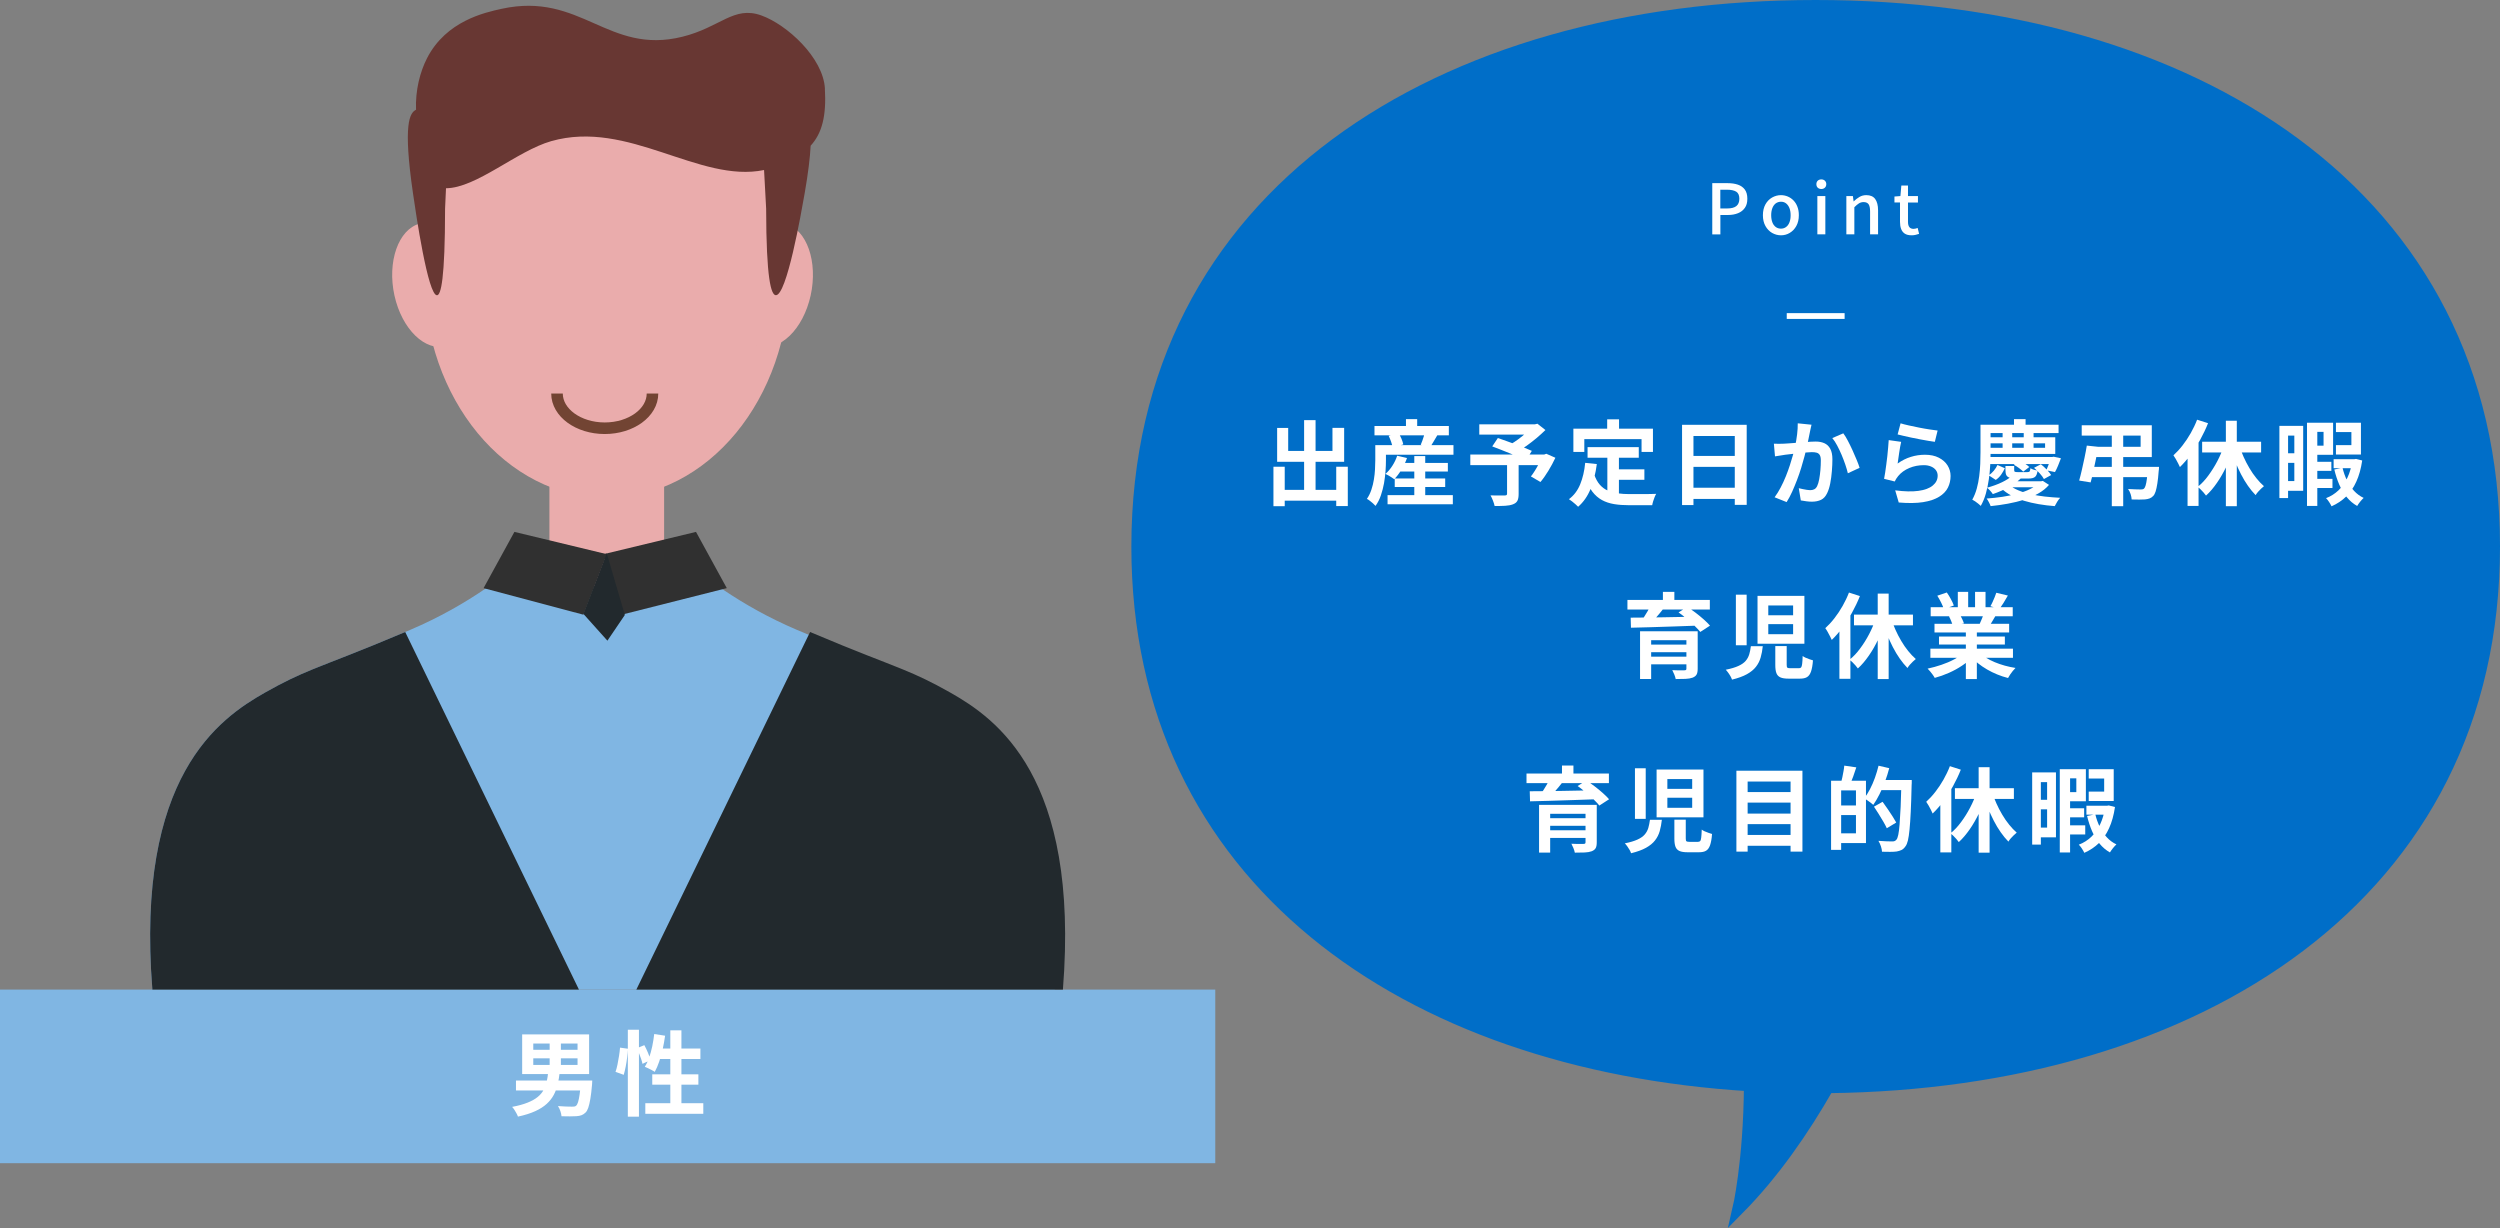 <?xml version="1.0" encoding="UTF-8"?><svg id="b" xmlns="http://www.w3.org/2000/svg" viewBox="0 0 432 212.21"><rect x="0" y="0" width="432" height="212.21" fill="#808080" stroke="none"/><g id="c"><path d="M431,94.46c0-61-52.49-93.46-117.25-93.46s-117.25,32.46-117.25,93.46c0,57.38,46.45,89.5,105.85,93.11-.09,13.31-1.99,21.4-1.99,21.4,6.16-6.23,11.32-13.72,15.51-21.07,63.78-.7,115.13-33.11,115.13-93.44Z" fill="#006ec8" fill-rule="evenodd"/><path d="M431,94.46c0-61-52.49-93.46-117.25-93.46s-117.25,32.46-117.25,93.46c0,57.38,46.45,89.5,105.85,93.11-.09,13.31-1.99,21.4-1.99,21.4,6.16-6.23,11.32-13.72,15.51-21.07,63.78-.7,115.13-33.11,115.13-93.44Z" fill="#006ec8" fill-rule="evenodd"/><path d="M431,94.46c0-61-52.49-93.46-117.25-93.46s-117.25,32.46-117.25,93.46c0,57.38,46.45,89.5,105.85,93.11-.09,13.31-1.99,21.4-1.99,21.4,6.16-6.23,11.32-13.72,15.51-21.07,63.78-.7,115.13-33.11,115.13-93.44Z" fill="#006ec8" fill-rule="evenodd"/><path d="M431,94.46c0-61-52.49-93.46-117.25-93.46s-117.25,32.46-117.25,93.46c0,57.38,46.45,89.5,105.85,93.11-.09,13.31-1.99,21.4-1.99,21.4,6.16-6.23,11.32-13.72,15.51-21.07,63.78-.7,115.13-33.11,115.13-93.44Z" fill="none" stroke="#006ec8" stroke-miterlimit="10" stroke-width="2"/><path d="M220.05,80.65h1.95v6.82h-1.95v-6.82ZM220.68,73.95h1.92v3.97h7.65v-3.98h2.02v5.86h-11.58v-5.84ZM221,84.65h10.93v1.87h-10.93v-1.87ZM225.35,72.6h1.98v13.2h-1.98v-13.2ZM230.9,80.65h2v6.8h-2v-6.8Z" fill="#fff"/><path d="M237.65,76.92h1.84v2.61c0,.57-.02,1.19-.07,1.87s-.14,1.38-.26,2.1c-.13.71-.31,1.41-.54,2.09-.23.68-.54,1.29-.93,1.83-.1-.12-.24-.26-.42-.42-.19-.17-.38-.32-.57-.47-.19-.15-.36-.26-.5-.32.33-.49.59-1.02.78-1.6.19-.58.34-1.16.43-1.76.1-.6.16-1.18.19-1.74.03-.56.05-1.09.05-1.57v-2.61ZM237.51,73.61h12.85v1.62h-12.85v-1.62ZM238.71,76.92h12.45v1.66h-12.45v-1.66ZM241.43,78.75l1.7.4c-.25.7-.57,1.38-.96,2.02-.4.65-.81,1.19-1.25,1.64-.12-.1-.27-.2-.45-.32s-.37-.23-.56-.34c-.19-.11-.36-.2-.51-.26.45-.38.85-.86,1.21-1.42.36-.56.63-1.13.82-1.72ZM239.77,85.56h11.28v1.58h-11.28v-1.58ZM239.96,75.32l1.74-.45c.17.29.33.62.49.98.15.37.25.69.3.95l-1.86.51c-.03-.27-.11-.59-.24-.96-.13-.37-.27-.72-.43-1.04ZM241.01,82.68h8.72v1.47h-8.72v-1.47ZM241.37,79.99h8.82v1.49h-8.82v-1.49ZM242.95,72.43h1.94v2.13h-1.94v-2.13ZM244.39,78.81h1.89v7.73h-1.89v-7.73ZM246.21,74.71l2.19.45c-.25.41-.48.8-.7,1.18-.22.38-.43.71-.62.98l-1.58-.46c.1-.21.19-.45.28-.7.09-.25.17-.5.25-.75.07-.25.14-.48.19-.7Z" fill="#fff"/><path d="M254.07,78.54h13.07v1.84h-13.07v-1.84ZM255.62,73.32h9.82v1.78h-9.82v-1.78ZM260.42,79.99h2v5.38c0,.5-.07.89-.21,1.16-.14.27-.4.48-.78.62-.37.14-.82.22-1.34.25-.52.03-1.13.04-1.82.04-.05-.27-.15-.58-.29-.94s-.28-.66-.42-.9c.32.01.65.02.99.02.34,0,.65,0,.91,0h.56c.16-.01.27-.04.32-.08.05-.04.08-.12.08-.24v-5.31ZM257.85,77.15l.98-1.46c.43.15.91.32,1.45.51.54.19,1.08.39,1.62.59.54.2,1.06.4,1.55.59.49.19.91.37,1.25.53l-1.02,1.65c-.32-.16-.71-.34-1.18-.55-.47-.21-.97-.42-1.51-.64-.54-.22-1.08-.43-1.62-.65-.54-.21-1.04-.41-1.51-.58ZM264.73,73.32h.51l.43-.1,1.38,1.09c-.46.45-.96.9-1.51,1.37-.55.46-1.12.9-1.7,1.32-.59.42-1.17.78-1.74,1.1-.09-.13-.2-.27-.34-.43-.14-.16-.29-.32-.43-.47-.14-.15-.27-.28-.39-.38.47-.26.95-.57,1.45-.94s.95-.74,1.37-1.13.75-.73.99-1.02v-.42ZM266.5,78.54h.35l.35-.13,1.57.69c-.35.75-.75,1.5-1.21,2.25s-.91,1.4-1.37,1.94l-1.65-.96c.23-.3.47-.64.71-1.03.24-.39.47-.79.69-1.22.22-.42.4-.83.55-1.22v-.32Z" fill="#fff"/><path d="M273.93,79.98l2,.21c-.21,1.63-.58,3.07-1.09,4.32-.51,1.25-1.23,2.27-2.14,3.06-.11-.12-.26-.26-.45-.43-.19-.17-.39-.34-.6-.5-.21-.16-.39-.29-.54-.38.86-.64,1.51-1.5,1.95-2.58.44-1.08.73-2.31.86-3.69ZM271.89,74.07h13.74v4.02h-1.97v-2.21h-9.89v2.21h-1.89v-4.02ZM275.48,81.99c.25.73.57,1.31.97,1.77.4.45.86.79,1.39,1.02.53.23,1.11.39,1.74.47.63.09,1.3.13,2,.13h1.67c.36,0,.72,0,1.1,0,.37,0,.72-.01,1.04-.02.32,0,.59-.01.8-.02-.1.16-.19.35-.28.58-.09.23-.17.47-.25.71-.07.25-.13.47-.16.67h-4.02c-.93,0-1.78-.06-2.56-.19-.78-.13-1.48-.36-2.1-.7s-1.18-.82-1.66-1.45-.9-1.45-1.24-2.46l1.57-.51ZM274.33,77.26h8.85v1.84h-8.85v-1.84ZM277.72,72.46h2.05v2.91h-2.05v-2.91ZM277.75,78.33h2v7.73l-2-.24v-7.49ZM278.76,81.1h5.39v1.81h-5.39v-1.81Z" fill="#fff"/><path d="M290.66,73.4h11.17v13.84h-2.06v-11.9h-7.14v11.94h-1.97v-13.87ZM292.01,78.78h8.61v1.89h-8.61v-1.89ZM292.01,84.28h8.62v1.94h-8.62v-1.94Z" fill="#fff"/><path d="M306.53,76.67c.29.02.57.03.85.02.28,0,.57-.01.86-.02.26-.01.57-.03.95-.06.38-.03.78-.06,1.2-.09.42-.03.85-.07,1.27-.1.43-.04.82-.07,1.18-.09.36-.02.66-.03.9-.03.57,0,1.06.09,1.5.28.43.19.77.5,1.02.95.25.45.38,1.06.38,1.82,0,.63-.03,1.31-.09,2.05-.06.74-.15,1.44-.28,2.11-.13.67-.31,1.24-.54,1.71-.26.55-.61.94-1.05,1.15-.44.21-.97.32-1.58.32-.31,0-.64-.02-.98-.07s-.66-.1-.94-.15l-.35-2.11c.21.05.45.11.7.16.25.05.49.1.72.13.23.03.41.05.55.05.27,0,.5-.05.7-.15.2-.1.37-.28.5-.54.15-.31.27-.71.36-1.2.09-.49.16-1.02.21-1.59.05-.57.07-1.12.07-1.64,0-.43-.06-.74-.18-.94-.12-.2-.29-.34-.52-.41-.23-.07-.51-.1-.86-.1-.23,0-.56.02-.98.06-.42.04-.87.08-1.34.13-.47.05-.91.1-1.32.15-.41.05-.73.09-.95.11-.22.04-.51.09-.87.14s-.66.09-.9.14l-.19-2.18ZM313.03,73.39c-.05.2-.1.42-.15.66-.05.24-.09.46-.14.66-.04.24-.1.5-.16.79-.06.29-.13.59-.18.88s-.12.58-.18.86c-.11.46-.24.99-.4,1.6-.16.61-.35,1.26-.56,1.96-.21.7-.45,1.4-.72,2.1s-.55,1.39-.85,2.06c-.3.67-.62,1.27-.96,1.8l-2.08-.83c.37-.5.72-1.06,1.05-1.69.33-.62.62-1.27.89-1.93.27-.66.5-1.31.71-1.95.21-.64.39-1.24.54-1.79s.27-1.03.35-1.42c.15-.73.27-1.42.35-2.1.08-.67.12-1.31.11-1.9l2.38.24ZM318.53,74.89c.26.34.52.77.79,1.29.27.52.54,1.06.8,1.64.26.58.5,1.13.72,1.66s.39.99.5,1.36l-2.03.94c-.11-.45-.25-.95-.44-1.5-.19-.55-.4-1.11-.64-1.68-.24-.57-.5-1.11-.77-1.62-.27-.51-.55-.94-.84-1.28l1.9-.82Z" fill="#fff"/><path d="M328.52,76.36c-.05.21-.11.49-.17.82-.06.34-.11.69-.17,1.05-.05.36-.1.71-.15,1.04-.05.33-.09.61-.12.83.72-.52,1.49-.91,2.28-1.15.79-.25,1.61-.37,2.44-.37.94,0,1.74.17,2.4.51.66.34,1.17.79,1.51,1.34s.52,1.16.52,1.81c0,.73-.15,1.4-.46,2.02s-.82,1.15-1.52,1.58-1.63.75-2.77.93c-1.14.18-2.54.2-4.21.06l-.61-2.1c1.6.21,2.94.24,4.03.09,1.09-.15,1.91-.46,2.47-.93.56-.46.84-1.03.84-1.7,0-.35-.1-.66-.3-.94-.2-.27-.49-.49-.85-.64-.36-.15-.77-.23-1.23-.23-.9,0-1.74.16-2.52.49-.78.33-1.43.79-1.93,1.4-.14.17-.25.33-.34.47-.09.14-.17.3-.25.46l-1.84-.46c.06-.31.13-.67.19-1.1.06-.42.13-.88.19-1.36.06-.49.12-.97.18-1.46.05-.49.1-.98.14-1.46.04-.48.07-.92.1-1.31l2.14.3ZM328.42,73.15c.38.12.86.24,1.44.37.58.13,1.18.25,1.81.38.63.12,1.22.23,1.78.31.56.09,1.02.15,1.37.19l-.48,1.95c-.32-.04-.71-.1-1.16-.18s-.93-.17-1.44-.26c-.51-.1-1.01-.19-1.5-.3-.49-.1-.94-.2-1.34-.3-.41-.1-.74-.18-.99-.24l.51-1.92Z" fill="#fff"/><path d="M342.23,73.39h1.74v4.77c0,.67-.02,1.41-.06,2.21-.04.8-.12,1.62-.24,2.46s-.29,1.66-.51,2.45c-.22.79-.52,1.5-.88,2.14-.11-.11-.25-.23-.43-.38-.18-.14-.37-.28-.55-.41-.19-.13-.35-.22-.49-.29.33-.59.59-1.23.78-1.93.19-.7.33-1.41.42-2.14s.16-1.45.18-2.15c.03-.7.04-1.36.04-1.97v-4.77ZM343.14,73.39h12.58v1.44h-12.58v-1.44ZM352.37,83.16h.34l.29-.06,1.07.69c-.5.58-1.12,1.07-1.86,1.49s-1.55.77-2.44,1.06-1.83.52-2.82.7c-.99.18-1.98.32-2.97.42-.06-.19-.16-.42-.3-.67-.13-.26-.26-.47-.39-.64.91-.06,1.82-.17,2.73-.3.91-.14,1.78-.32,2.6-.54.82-.22,1.56-.49,2.21-.81s1.16-.68,1.54-1.1v-.22ZM347.7,82.19l1.62.37c-.61.59-1.32,1.11-2.13,1.57-.81.46-1.75.88-2.83,1.25-.11-.17-.26-.37-.46-.59-.2-.22-.38-.39-.54-.51.99-.28,1.86-.59,2.59-.95.74-.36,1.32-.73,1.74-1.13ZM343.51,78.97h11.28v1.22h-11.28v-1.22ZM345.16,80.35l1.28.56c-.17.36-.38.73-.63,1.09-.25.36-.56.67-.94.93l-1.23-.8c.33-.2.63-.47.9-.8.27-.33.47-.66.62-.98ZM343.81,75.56h11.34v2.88h-11.34v-1.06h9.58v-.77h-9.58v-1.06ZM347.24,83.83c.41.34.91.64,1.53.9.61.26,1.3.47,2.07.65.77.18,1.59.31,2.46.42.88.1,1.78.17,2.7.22-.17.17-.34.4-.52.69-.18.29-.32.54-.42.75-.96-.07-1.89-.19-2.78-.34-.9-.15-1.74-.35-2.54-.59-.79-.25-1.52-.54-2.18-.9-.66-.35-1.23-.76-1.72-1.23l1.39-.56ZM346.05,74.78h1.66v3.25h-1.66v-3.25ZM346.55,80.52h1.5v.7c0,.16.04.26.12.3.08.04.24.06.49.06h1.68c.19,0,.32-.04.38-.12.06-.08.11-.26.14-.55.15.1.34.18.58.26.24.07.46.13.65.16-.06.53-.21.89-.44,1.08-.23.19-.6.28-1.11.28h-2.08c-.51,0-.91-.05-1.19-.14-.28-.09-.47-.24-.58-.45-.1-.21-.15-.5-.15-.89v-.7ZM347.72,83.16h5.04v1.04h-6.08l1.04-1.04ZM347.99,80.31l1.01-.72c.29.14.59.31.91.53.32.21.57.41.75.58l-1.04.8c-.18-.18-.43-.39-.74-.62-.31-.23-.61-.42-.89-.56ZM348.02,72.43h2v2.03h-2v-2.03ZM349.7,74.78h1.7v3.25h-1.7v-3.25ZM351.48,80.84l1.18-.62c.33.26.67.56,1.01.92.34.36.6.67.77.95l-1.25.69c-.15-.29-.39-.61-.72-.98-.33-.36-.66-.68-.99-.96ZM354.34,78.97h.27l.27-.05,1.25.27c-.15.42-.31.84-.5,1.28-.18.44-.36.81-.53,1.1l-1.5-.3c.13-.28.26-.61.4-.99s.25-.75.34-1.1v-.21Z" fill="#fff"/><path d="M360.61,77l1.98.21c-.13.67-.27,1.38-.42,2.14-.16.75-.31,1.47-.46,2.17s-.3,1.31-.45,1.84l-1.98-.32c.15-.52.3-1.13.46-1.82.16-.69.32-1.4.47-2.14.15-.74.29-1.43.39-2.08ZM361.96,77.21h7.94v-1.94h-10.18v-1.78h12.11v5.49h-9.87v-1.78ZM361.13,80.67h10.48v1.78h-10.48v-1.78ZM364.92,73.9h1.97v13.57h-1.97v-13.57ZM371.14,80.67h1.94c-.01.17-.02.31-.02.43,0,.12-.02.22-.04.3-.06.86-.14,1.58-.23,2.15-.09.57-.19,1.03-.3,1.38-.11.35-.25.61-.42.78-.19.2-.4.34-.62.42s-.49.14-.8.17c-.25.02-.57.03-.98.03s-.85,0-1.32-.02c-.01-.28-.07-.59-.18-.93s-.26-.63-.44-.88c.43.03.84.05,1.23.06s.69.02.88.02c.15,0,.27,0,.37-.02s.19-.06.27-.12c.11-.1.2-.28.28-.54s.16-.65.22-1.14.12-1.11.17-1.86l.02-.24Z" fill="#fff"/><path d="M379.65,72.52l1.9.61c-.37.94-.82,1.88-1.33,2.81-.51.93-1.07,1.81-1.67,2.62s-1.22,1.53-1.86,2.15c-.06-.16-.16-.37-.3-.62-.13-.26-.27-.51-.42-.78-.15-.26-.28-.47-.4-.63.54-.49,1.07-1.06,1.58-1.72.51-.66.98-1.36,1.41-2.12.43-.76.8-1.53,1.1-2.32ZM378.01,77.13l1.87-1.87.03.03v12.14h-1.9v-10.3ZM384.31,76.99l1.65.48c-.34,1.07-.75,2.11-1.24,3.13s-1.02,1.96-1.62,2.82c-.59.86-1.22,1.61-1.9,2.22-.11-.16-.25-.34-.42-.53-.17-.19-.34-.38-.52-.55-.18-.18-.34-.32-.49-.44.64-.51,1.25-1.15,1.82-1.93s1.1-1.61,1.57-2.51c.47-.9.85-1.8,1.14-2.7ZM380.53,76.33h10.19v1.86h-10.19v-1.86ZM384.63,72.7h1.89v14.77h-1.89v-14.77ZM386.92,76.92c.21.67.47,1.34.77,2.02.3.67.63,1.32,1.01,1.95.37.63.77,1.21,1.2,1.74.43.53.86.99,1.31,1.38-.15.12-.32.26-.5.44-.19.18-.36.36-.53.55-.17.19-.3.38-.41.56-.46-.47-.9-1.01-1.33-1.62s-.83-1.28-1.2-2c-.37-.72-.71-1.47-1.02-2.25-.3-.78-.58-1.56-.82-2.35l1.52-.42Z" fill="#fff"/><path d="M393.88,73.59h1.5v12.48h-1.5v-12.48ZM394.84,73.59h3.15v11.22h-3.15v-1.68h1.62v-7.86h-1.62v-1.68ZM394.9,78.33h2.42v1.65h-2.42v-1.65ZM398.65,73.05h1.78v14.38h-1.78v-14.38ZM399.37,73.05h3.79v5.54h-3.79v-1.58h2.14v-2.38h-2.14v-1.57ZM399.56,79.8h3.3v1.57h-3.3v-1.57ZM399.56,82.75h3.49v1.58h-3.49v-1.58ZM406.5,79.35h.32l.3-.05,1.07.27c-.21,1.42-.55,2.64-1.02,3.66-.46,1.02-1.05,1.88-1.76,2.58-.71.69-1.55,1.25-2.52,1.68-.1-.21-.23-.46-.42-.74-.18-.28-.36-.5-.53-.67.81-.31,1.53-.76,2.15-1.35s1.14-1.32,1.54-2.18c.41-.86.69-1.84.85-2.94v-.27ZM403.25,79.35h3.58v1.55h-3.58v-1.55ZM404.79,80.84c.18.77.44,1.49.77,2.18.33.68.74,1.28,1.22,1.8.48.52,1.04.93,1.66,1.22-.18.16-.38.38-.6.65-.22.27-.39.52-.52.74-.68-.38-1.28-.89-1.79-1.51-.51-.62-.94-1.34-1.3-2.16-.35-.82-.64-1.69-.86-2.63l1.42-.29ZM403.65,73.05h4.32v5.49h-4.32v-1.62h2.67v-2.26h-2.67v-1.62Z" fill="#fff"/><path d="M295.88,40.49v-8.84h2.68c.66,0,1.25.09,1.75.26.5.17.9.45,1.19.84.29.39.44.92.44,1.59s-.14,1.17-.43,1.58c-.29.41-.68.72-1.18.92-.5.2-1.07.31-1.72.31h-1.33v3.35h-1.39ZM297.27,36.02h1.21c.7,0,1.22-.14,1.56-.41s.52-.7.52-1.27-.18-1-.54-1.22c-.36-.22-.89-.34-1.6-.34h-1.15v3.24Z" fill="#fff"/><path d="M307.75,40.66c-.54,0-1.05-.14-1.53-.41-.48-.28-.86-.67-1.15-1.19-.29-.52-.44-1.14-.44-1.87s.15-1.36.44-1.88c.29-.52.68-.91,1.15-1.18.48-.27.99-.41,1.53-.41.4,0,.79.08,1.16.23.38.16.71.38,1,.68s.52.66.68,1.09c.17.43.25.92.25,1.47,0,.73-.15,1.35-.44,1.87s-.67.91-1.14,1.19c-.47.28-.97.41-1.52.41ZM307.75,39.51c.34,0,.64-.1.89-.29s.45-.46.58-.81c.14-.35.2-.75.2-1.22s-.07-.87-.2-1.22c-.14-.35-.33-.62-.58-.82-.25-.2-.55-.29-.89-.29s-.65.1-.91.29c-.25.2-.45.47-.58.82s-.2.75-.2,1.22.07.87.2,1.22.33.62.58.81.55.29.91.29Z" fill="#fff"/><path d="M314.73,32.66c-.26,0-.47-.08-.63-.23-.16-.15-.23-.36-.23-.61,0-.24.08-.44.23-.59.16-.15.37-.23.63-.23.25,0,.45.08.61.23.16.15.24.35.24.59,0,.26-.08.46-.24.61s-.36.23-.61.23ZM314.04,40.49v-6.61h1.38v6.61h-1.38Z" fill="#fff"/><path d="M319.05,40.49v-6.61h1.13l.12.92h.02c.3-.3.63-.55.98-.76.35-.21.75-.32,1.2-.32.7,0,1.22.23,1.54.68s.49,1.1.49,1.94v4.15h-1.38v-3.98c0-.57-.09-.97-.26-1.22-.18-.24-.46-.37-.85-.37-.3,0-.57.07-.81.22-.24.15-.5.37-.8.67v4.68h-1.38Z" fill="#fff"/><path d="M330.32,40.66c-.5,0-.89-.1-1.18-.29s-.5-.47-.63-.82c-.13-.35-.19-.75-.19-1.22v-3.34h-.96v-1.03l1.03-.08.16-1.82h1.15v1.82h1.72v1.12h-1.72v3.35c0,.39.08.69.23.89s.4.31.74.31c.11,0,.23-.02.36-.05.13-.03.24-.07.34-.11l.25,1.02c-.18.06-.37.11-.59.17-.22.06-.45.08-.7.08Z" fill="#fff"/><line x1="308.75" y1="54.61" x2="318.75" y2="54.61" fill="none" stroke="#fff" stroke-miterlimit="10"/><path d="M281.22,103.67h14.24v1.66h-14.24v-1.66ZM281.78,106.73c.74,0,1.57,0,2.5-.02s1.91-.02,2.95-.04c1.04-.02,2.11-.03,3.2-.06,1.09-.02,2.17-.04,3.24-.06l-.1,1.55c-1.4.05-2.81.1-4.24.15-1.43.05-2.79.09-4.07.13-1.29.04-2.43.07-3.43.09l-.05-1.74ZM283.4,109.08h8.62v1.55h-6.7v6.7h-1.92v-8.26ZM285.21,104.68l2.18.56c-.38.49-.78.97-1.2,1.45-.42.48-.78.88-1.1,1.21l-1.54-.53c.2-.26.41-.54.61-.86.2-.31.4-.63.58-.95s.34-.61.47-.88ZM284.57,111.39h7.57v1.31h-7.57v-1.31ZM284.57,113.47h7.55v1.33h-7.55v-1.33ZM287.35,102.28h1.98v2.24h-1.98v-2.24ZM291.41,109.08h1.95v6.46c0,.45-.06.79-.19,1.02-.13.23-.36.41-.69.54-.33.12-.74.19-1.22.21s-1.04.03-1.7.03c-.04-.22-.12-.48-.24-.78-.12-.29-.24-.55-.35-.76.27.01.54.02.83.03s.55.01.78,0c.23,0,.38,0,.46,0,.15,0,.25-.02.3-.07.05-.05.07-.12.07-.23v-6.45ZM290.05,105.82l1.55-.96c.44.3.9.64,1.4,1.02s.96.76,1.4,1.15c.44.39.8.75,1.09,1.08l-1.68,1.09c-.26-.32-.59-.68-1.01-1.08-.42-.4-.87-.8-1.35-1.21s-.95-.77-1.4-1.09Z" fill="#fff"/><path d="M302.55,111.66h2.06c-.07.71-.2,1.37-.37,1.96-.17.59-.44,1.13-.82,1.61-.37.48-.89.9-1.55,1.27-.66.37-1.52.68-2.58.94-.05-.17-.14-.36-.26-.58s-.26-.42-.4-.62c-.14-.2-.29-.37-.42-.51.91-.18,1.63-.4,2.18-.65.55-.25.97-.54,1.26-.88.29-.34.49-.71.62-1.14.12-.42.22-.89.28-1.4ZM299.96,102.76h1.86v8.74h-1.86v-8.74ZM303.7,102.97h8.1v8.27h-8.1v-8.27ZM305.56,104.62v1.7h4.29v-1.7h-4.29ZM305.56,107.85v1.74h4.29v-1.74h-4.29ZM306.77,111.64h1.97v3.25c0,.26.04.42.11.48.07.06.25.1.51.1h1.49c.17,0,.3-.05.38-.14.08-.1.15-.3.18-.6.04-.3.07-.76.09-1.38.13.11.29.21.5.3.21.1.43.18.66.26.23.08.43.15.62.2-.06.83-.18,1.48-.34,1.94s-.39.78-.7.96c-.3.18-.71.26-1.22.26h-1.95c-.62,0-1.09-.07-1.42-.22s-.56-.39-.69-.74c-.13-.34-.19-.81-.19-1.39v-3.28Z" fill="#fff"/><path d="M319.49,102.39l1.9.61c-.37.94-.82,1.88-1.33,2.81s-1.07,1.81-1.67,2.62c-.6.82-1.22,1.53-1.86,2.15-.06-.16-.16-.37-.3-.62s-.27-.51-.42-.78-.28-.47-.4-.63c.54-.49,1.07-1.06,1.58-1.72s.98-1.36,1.41-2.12c.43-.76.8-1.53,1.1-2.32ZM317.85,107l1.87-1.87.03.03v12.14h-1.9v-10.3ZM324.15,106.86l1.65.48c-.34,1.07-.75,2.11-1.24,3.13-.48,1.02-1.02,1.96-1.62,2.82s-1.22,1.61-1.9,2.22c-.11-.16-.25-.34-.42-.53-.17-.19-.34-.38-.52-.55-.18-.18-.34-.32-.49-.44.64-.51,1.25-1.15,1.82-1.93.58-.77,1.1-1.61,1.57-2.51.47-.9.85-1.8,1.14-2.7ZM320.37,106.2h10.19v1.86h-10.19v-1.86ZM324.47,102.57h1.89v14.77h-1.89v-14.77ZM326.76,106.79c.21.67.47,1.34.77,2.02.3.67.63,1.32,1.01,1.95.37.63.77,1.21,1.2,1.74.43.53.86.99,1.31,1.38-.15.12-.32.26-.5.44-.19.18-.36.36-.53.55-.17.19-.3.38-.41.56-.46-.47-.9-1.01-1.33-1.62-.43-.61-.83-1.28-1.2-2s-.71-1.47-1.02-2.25-.58-1.56-.82-2.35l1.52-.42Z" fill="#fff"/><path d="M339.35,112.79l1.52.69c-.5.55-1.11,1.07-1.82,1.54-.71.48-1.47.89-2.28,1.25-.81.36-1.63.65-2.45.87-.08-.16-.2-.34-.34-.54-.14-.2-.29-.39-.45-.58s-.3-.35-.44-.48c.8-.17,1.6-.39,2.39-.66.79-.27,1.53-.58,2.2-.94.67-.36,1.23-.75,1.66-1.15ZM333.57,112.09h14.27v1.58h-14.27v-1.58ZM333.62,104.92h14.18v1.57h-14.18v-1.57ZM334.28,107.79h12.9v1.5h-12.9v-1.5ZM334.76,102.94l1.65-.56c.23.33.47.71.7,1.14s.41.8.51,1.11l-1.73.64c-.08-.32-.24-.7-.46-1.14-.22-.44-.45-.84-.67-1.2ZM335.06,109.99h11.38v1.39h-11.38v-1.39ZM336.79,106.52l1.87-.3c.14.22.27.48.41.76s.23.53.3.74l-1.95.34c-.05-.2-.14-.45-.26-.75-.12-.3-.24-.56-.37-.78ZM338.31,102.28h1.79v3.39h-1.79v-3.39ZM339.7,108.54h1.9v8.8h-1.9v-8.8ZM341.99,112.75c.33.32.73.62,1.18.9.46.28.96.54,1.51.77.55.23,1.13.43,1.74.6s1.23.3,1.86.4c-.15.15-.31.32-.47.52s-.32.41-.46.62c-.14.22-.26.42-.36.6-.64-.16-1.27-.37-1.88-.62-.61-.25-1.2-.54-1.75-.86s-1.08-.68-1.57-1.07-.92-.82-1.29-1.26l1.49-.61ZM341.29,102.28h1.81v3.28h-1.81v-3.28ZM342.85,105.85l2.03.48c-.22.37-.44.73-.64,1.08s-.38.64-.54.89l-1.63-.45c.14-.3.28-.63.43-1,.15-.37.27-.7.35-1ZM344.96,102.43l2,.48c-.25.44-.5.86-.75,1.27-.26.41-.49.76-.7,1.05l-1.57-.48c.13-.21.26-.46.38-.73s.25-.55.36-.83c.11-.28.21-.54.28-.76Z" fill="#fff"/><path d="M263.78,133.67h14.24v1.66h-14.24v-1.66ZM264.34,136.73c.74,0,1.57,0,2.5-.02s1.91-.02,2.95-.04c1.04-.02,2.11-.03,3.2-.06s2.17-.04,3.24-.06l-.1,1.55c-1.4.05-2.81.1-4.24.15-1.43.05-2.79.09-4.07.13-1.29.04-2.43.07-3.43.09l-.05-1.74ZM265.96,139.08h8.62v1.55h-6.71v6.7h-1.92v-8.26ZM267.77,134.68l2.18.56c-.38.49-.78.97-1.2,1.45-.42.48-.79.88-1.1,1.21l-1.54-.53c.2-.26.41-.54.61-.86.2-.31.4-.63.58-.95.19-.32.34-.61.47-.88ZM267.12,141.39h7.57v1.31h-7.57v-1.31ZM267.12,143.47h7.55v1.33h-7.55v-1.33ZM269.91,132.28h1.98v2.24h-1.98v-2.24ZM273.97,139.08h1.95v6.46c0,.45-.06.79-.19,1.02-.13.23-.36.41-.69.54-.33.12-.74.19-1.21.21-.48.02-1.05.03-1.7.03-.04-.22-.12-.48-.24-.78-.12-.29-.24-.55-.35-.76.27.01.54.02.83.03.29.01.55.01.78,0,.23,0,.38,0,.46,0,.15,0,.25-.02.3-.07.05-.05.07-.12.07-.23v-6.45ZM272.61,135.82l1.55-.96c.44.3.9.64,1.4,1.02s.96.76,1.4,1.15c.44.39.8.75,1.09,1.08l-1.68,1.09c-.26-.32-.59-.68-1.01-1.08-.42-.4-.87-.8-1.35-1.21-.49-.41-.95-.77-1.4-1.09Z" fill="#fff"/><path d="M285.11,141.66h2.06c-.08.71-.2,1.37-.37,1.96-.17.59-.44,1.13-.82,1.61-.37.48-.89.9-1.55,1.27-.66.37-1.52.68-2.58.94-.05-.17-.14-.36-.26-.58-.12-.21-.26-.42-.4-.62s-.29-.37-.42-.51c.91-.18,1.63-.4,2.18-.65.55-.25.97-.54,1.26-.88.29-.34.49-.71.62-1.14.12-.42.21-.89.28-1.4ZM282.52,132.76h1.86v8.74h-1.86v-8.74ZM286.26,132.97h8.1v8.27h-8.1v-8.27ZM288.12,134.62v1.7h4.29v-1.7h-4.29ZM288.12,137.85v1.74h4.29v-1.74h-4.29ZM289.33,141.64h1.97v3.25c0,.26.04.42.11.48.07.06.24.1.51.1h1.49c.17,0,.3-.05.38-.14.09-.1.15-.3.18-.6.04-.3.07-.76.09-1.38.13.11.3.21.5.3.21.1.43.18.66.26.23.08.43.15.62.2-.06.83-.18,1.48-.34,1.94s-.39.78-.7.96c-.3.18-.71.26-1.22.26h-1.95c-.62,0-1.09-.07-1.42-.22-.33-.15-.56-.39-.69-.74s-.19-.81-.19-1.39v-3.28Z" fill="#fff"/><path d="M300.05,133.18h11.41v13.98h-2.05v-12.11h-7.42v12.11h-1.94v-13.98ZM301.43,136.87h8.69v1.82h-8.69v-1.82ZM301.43,140.59h8.69v1.82h-8.69v-1.82ZM301.43,144.28h8.69v1.87h-8.69v-1.87Z" fill="#fff"/><path d="M316.41,134.91h1.74v11.95h-1.74v-11.95ZM317.46,139.18h4.08v1.66h-4.08v-1.66ZM317.53,134.91h4.91v10.77h-4.91v-1.68h3.18v-7.42h-3.18v-1.66ZM318.69,132.3l2.08.3c-.17.54-.36,1.08-.55,1.62-.2.53-.38.99-.54,1.36l-1.54-.35c.07-.28.15-.59.22-.93.07-.34.14-.69.2-1.04.06-.35.11-.67.13-.96ZM324.6,132.31l1.86.43c-.2.78-.45,1.56-.74,2.34s-.61,1.51-.96,2.2c-.35.69-.7,1.29-1.06,1.8-.11-.11-.26-.23-.46-.38-.2-.14-.4-.29-.59-.42s-.37-.25-.52-.32c.35-.46.69-.99,1-1.59s.6-1.25.85-1.95c.25-.7.46-1.4.63-2.1ZM323.81,139.4l1.5-.85c.27.36.55.76.85,1.2.3.44.58.86.85,1.28.27.42.48.78.66,1.1l-1.63.99c-.15-.33-.35-.71-.6-1.14-.25-.43-.52-.87-.8-1.32-.28-.45-.56-.88-.82-1.27ZM324.55,134.78h4.69v1.76h-4.69v-1.76ZM328.57,134.78h1.78v.54c0,.14,0,.25-.02.32-.04,1.8-.09,3.33-.15,4.58-.06,1.25-.13,2.29-.21,3.1-.08.82-.17,1.45-.28,1.91-.11.46-.25.79-.42,1.01-.21.31-.44.52-.69.64-.25.12-.53.2-.85.26-.31.04-.69.06-1.14.06-.45,0-.92-.01-1.38-.02-.01-.27-.07-.58-.19-.94-.12-.36-.26-.67-.43-.94.51.04.99.07,1.43.08.44.01.76.02.97.02.16,0,.29-.02.39-.06.1-.04.2-.11.3-.22.14-.14.25-.42.34-.86.09-.43.17-1.04.23-1.83s.12-1.79.18-2.99c.05-1.21.1-2.64.14-4.3v-.37Z" fill="#fff"/><path d="M336.93,132.39l1.9.61c-.37.94-.82,1.88-1.33,2.81-.51.93-1.07,1.81-1.67,2.62-.6.82-1.22,1.53-1.87,2.15-.06-.16-.16-.37-.29-.62-.13-.26-.28-.51-.42-.78-.15-.26-.28-.47-.4-.63.54-.49,1.07-1.06,1.58-1.72.51-.66.98-1.36,1.41-2.12.43-.76.8-1.53,1.1-2.32ZM335.29,137l1.87-1.87.03.03v12.14h-1.9v-10.3ZM341.59,136.86l1.65.48c-.34,1.07-.75,2.11-1.24,3.13s-1.02,1.96-1.62,2.82-1.22,1.61-1.9,2.22c-.11-.16-.25-.34-.42-.53s-.34-.38-.52-.55c-.18-.18-.34-.32-.49-.44.64-.51,1.25-1.15,1.82-1.93.58-.77,1.1-1.61,1.57-2.51.47-.9.85-1.8,1.14-2.7ZM337.81,136.2h10.19v1.86h-10.19v-1.86ZM341.91,132.57h1.89v14.77h-1.89v-14.77ZM344.2,136.79c.21.67.47,1.34.77,2.02.3.67.63,1.32,1.01,1.95.37.63.77,1.21,1.2,1.74.43.53.86.99,1.31,1.38-.15.12-.32.26-.5.44-.19.18-.36.36-.53.55-.17.19-.3.38-.41.56-.46-.47-.9-1.01-1.33-1.62-.43-.61-.83-1.28-1.2-2-.37-.72-.71-1.47-1.02-2.25-.3-.78-.58-1.56-.82-2.35l1.52-.42Z" fill="#fff"/><path d="M351.16,133.47h1.5v12.48h-1.5v-12.48ZM352.12,133.47h3.15v11.22h-3.15v-1.68h1.62v-7.86h-1.62v-1.68ZM352.18,138.2h2.42v1.65h-2.42v-1.65ZM355.93,132.92h1.78v14.38h-1.78v-14.38ZM356.65,132.92h3.79v5.54h-3.79v-1.58h2.14v-2.38h-2.14v-1.57ZM356.84,139.67h3.3v1.57h-3.3v-1.57ZM356.84,142.62h3.49v1.58h-3.49v-1.58ZM363.78,139.23h.32l.3-.05,1.07.27c-.21,1.42-.55,2.64-1.02,3.66-.46,1.02-1.05,1.88-1.76,2.58-.71.69-1.55,1.25-2.52,1.68-.1-.21-.23-.46-.42-.74s-.36-.5-.53-.67c.81-.31,1.53-.76,2.15-1.35.62-.59,1.14-1.32,1.54-2.18.41-.86.69-1.84.85-2.94v-.27ZM360.53,139.23h3.58v1.55h-3.58v-1.55ZM362.07,140.71c.18.77.44,1.49.77,2.18.33.68.74,1.28,1.22,1.8.48.52,1.03.93,1.66,1.22-.18.16-.38.38-.6.65s-.39.52-.52.74c-.68-.38-1.28-.89-1.79-1.51s-.94-1.34-1.3-2.16c-.35-.82-.64-1.69-.86-2.63l1.42-.29ZM360.93,132.92h4.32v5.49h-4.32v-1.62h2.67v-2.26h-2.67v-1.62Z" fill="#fff"/><rect y="171" width="210" height="30" fill="#80b6e3"/><path d="M94.7,185.28h2.02c-.08.73-.2,1.42-.35,2.07s-.37,1.27-.67,1.83c-.3.57-.71,1.09-1.22,1.56s-1.18.9-1.99,1.27c-.81.37-1.81.69-2.99.94-.05-.17-.14-.36-.25-.56-.11-.2-.23-.41-.36-.61s-.26-.37-.4-.51c1.08-.2,1.97-.45,2.69-.74s1.29-.61,1.74-.98c.44-.36.78-.77,1.02-1.21s.41-.92.53-1.44c.12-.52.2-1.06.26-1.64ZM89.16,186.72h12.1v1.71h-12.1v-1.71ZM90.23,178.74h11.57v6.86h-11.57v-6.86ZM92.15,180.32v1.09h7.65v-1.09h-7.65ZM92.15,182.88v1.14h7.65v-1.14h-7.65ZM94.98,179.49h1.94v5.31h-1.94v-5.31ZM100.39,186.72h1.95c-.01.18-.02.33-.02.45,0,.12-.01.22-.02.3-.08.98-.18,1.79-.29,2.43-.11.64-.23,1.15-.36,1.53-.13.38-.29.65-.47.82-.21.21-.45.37-.7.46-.25.09-.55.15-.89.17-.29.02-.66.03-1.12.03s-.94,0-1.44-.02c-.02-.27-.09-.57-.2-.9s-.25-.62-.42-.86c.49.04.96.07,1.42.08.46.01.79.02,1.01.02.16,0,.3,0,.41-.02.11-.02.21-.06.3-.14.13-.11.24-.32.34-.63.1-.31.19-.75.27-1.32s.15-1.28.22-2.14l.02-.26Z" fill="#fff"/><path d="M107.14,181.03l1.36.19c-.02.46-.06.96-.13,1.5-.06.54-.15,1.08-.25,1.6s-.22.99-.34,1.41l-1.42-.51c.13-.35.24-.77.34-1.26.1-.49.19-.99.27-1.5.08-.51.14-.99.17-1.42ZM108.49,177.94h1.92v15.02h-1.92v-15.02ZM110.04,181.14l1.3-.54c.22.41.44.85.64,1.34.2.49.35.91.43,1.25l-1.39.64c-.04-.23-.12-.5-.22-.81s-.22-.62-.35-.95c-.13-.33-.26-.64-.4-.93ZM113.06,178.68l1.87.29c-.11.79-.25,1.57-.42,2.34-.18.77-.38,1.49-.61,2.16-.23.67-.48,1.25-.76,1.75-.12-.08-.28-.19-.5-.3-.21-.12-.43-.23-.65-.33-.22-.1-.41-.18-.57-.25.29-.45.54-.98.75-1.58.21-.61.39-1.26.54-1.96.14-.7.26-1.41.34-2.12ZM111.51,190.63h10.02v1.84h-10.02v-1.84ZM112.71,185.64h7.97v1.79h-7.97v-1.79ZM113.64,181.19h7.39v1.81h-7.95l.56-1.81ZM115.83,178.04h1.92v13.65h-1.92v-13.65Z" fill="#fff"/><path d="M105.26,108.45l11.58-12.87c4.11,3.65,11.06,9.08,20.84,13.25,15.36,6.55,17.42,6.48,25.09,10.83,7.95,4.5,22.42,14.46,19.5,51.34H26.33c-2.93-36.87,11.55-46.84,19.49-51.34,3.26-1.84,5.5-2.89,8.18-3.99,3.51-1.44,7.76-2.96,16.02-6.46.29-.12.59-.25.89-.38,5.09-2.17,9.42-4.68,12.97-7.11,3.28-2.23,5.9-4.39,7.87-6.14l9.21,10.23,2.37,2.64h1.91Z" fill="#80b6e3"/><ellipse cx="104.85" cy="47.81" rx="31.56" ry="38.22" fill="#eaacac"/><path d="M81.53,47.38c1.28,5.84-.67,11.41-4.36,12.42s-7.72-2.9-9.01-8.74c-1.28-5.84.67-11.41,4.36-12.42,3.69-1.02,7.72,2.9,9.01,8.74Z" fill="#eaacac"/><path d="M126.71,47.38c-1.28,5.84.67,11.41,4.36,12.42,3.69,1.02,7.72-2.9,9.01-8.74s-.67-11.41-4.36-12.42c-3.69-1.02-7.72,2.9-9.01,8.74Z" fill="#eaacac"/><rect x="94.94" y="55.8" width="19.82" height="45.65" fill="#eaacac"/><polygon points="88.89 91.91 83.56 101.63 100.81 106.22 104.85 95.76 88.89 91.91" fill="#303030"/><polyline points="120.27 91.91 125.59 101.63 107.42 106.22 104.3 95.76" fill="#303030"/><polyline points="104.85 95.58 100.81 106.08 104.96 110.71 107.97 106.27" fill="#22292d"/><path d="M142.55,15.33c-.3-5.39-6.6-11.1-11.01-12.67-4.77-1.7-7.05,2.06-13.63,3.69-12.85,3.19-17.51-7.82-31.22-4.83-2.92.64-9.58,2.09-12.89,8.52-1.23,2.4-2.04,5.58-1.91,8.93-.02,0-.03.01-.05.02-1.02.55-2.24,2.35-.46,14.52.48,3.32,2.58,17.66,4.15,17.51.66-.06,1.37-2.73,1.38-14.98l.16-3.51c5.24-.03,12.26-6.45,18.18-8.14,13.32-3.8,25.56,7.3,36.78,4.99l.36,6.65c.02,12.25.86,14.92,1.66,14.98,1.89.15,4.4-14.2,4.98-17.51.63-3.61.95-6.29,1.05-8.32,1.99-2.18,2.73-5.17,2.46-9.86Z" fill="#683733"/><path d="M100.05,171H26.33c-2.93-36.87,11.55-46.84,19.49-51.34,3.26-1.84,5.5-2.89,8.18-3.99,3.51-1.44,7.76-2.96,16.02-6.46l30.02,61.79Z" fill="#22292d"/><path d="M109.95,171h73.72c2.93-36.87-11.55-46.84-19.49-51.34-3.26-1.84-5.5-2.89-8.18-3.99-3.51-1.44-7.76-2.96-16.02-6.46l-30.02,61.79Z" fill="#22292d"/><path d="M112.75,68c0,3.31-3.69,6-8.25,6s-8.25-2.69-8.25-6" fill="none" stroke="#724433" stroke-miterlimit="10" stroke-width="2"/></g></svg>